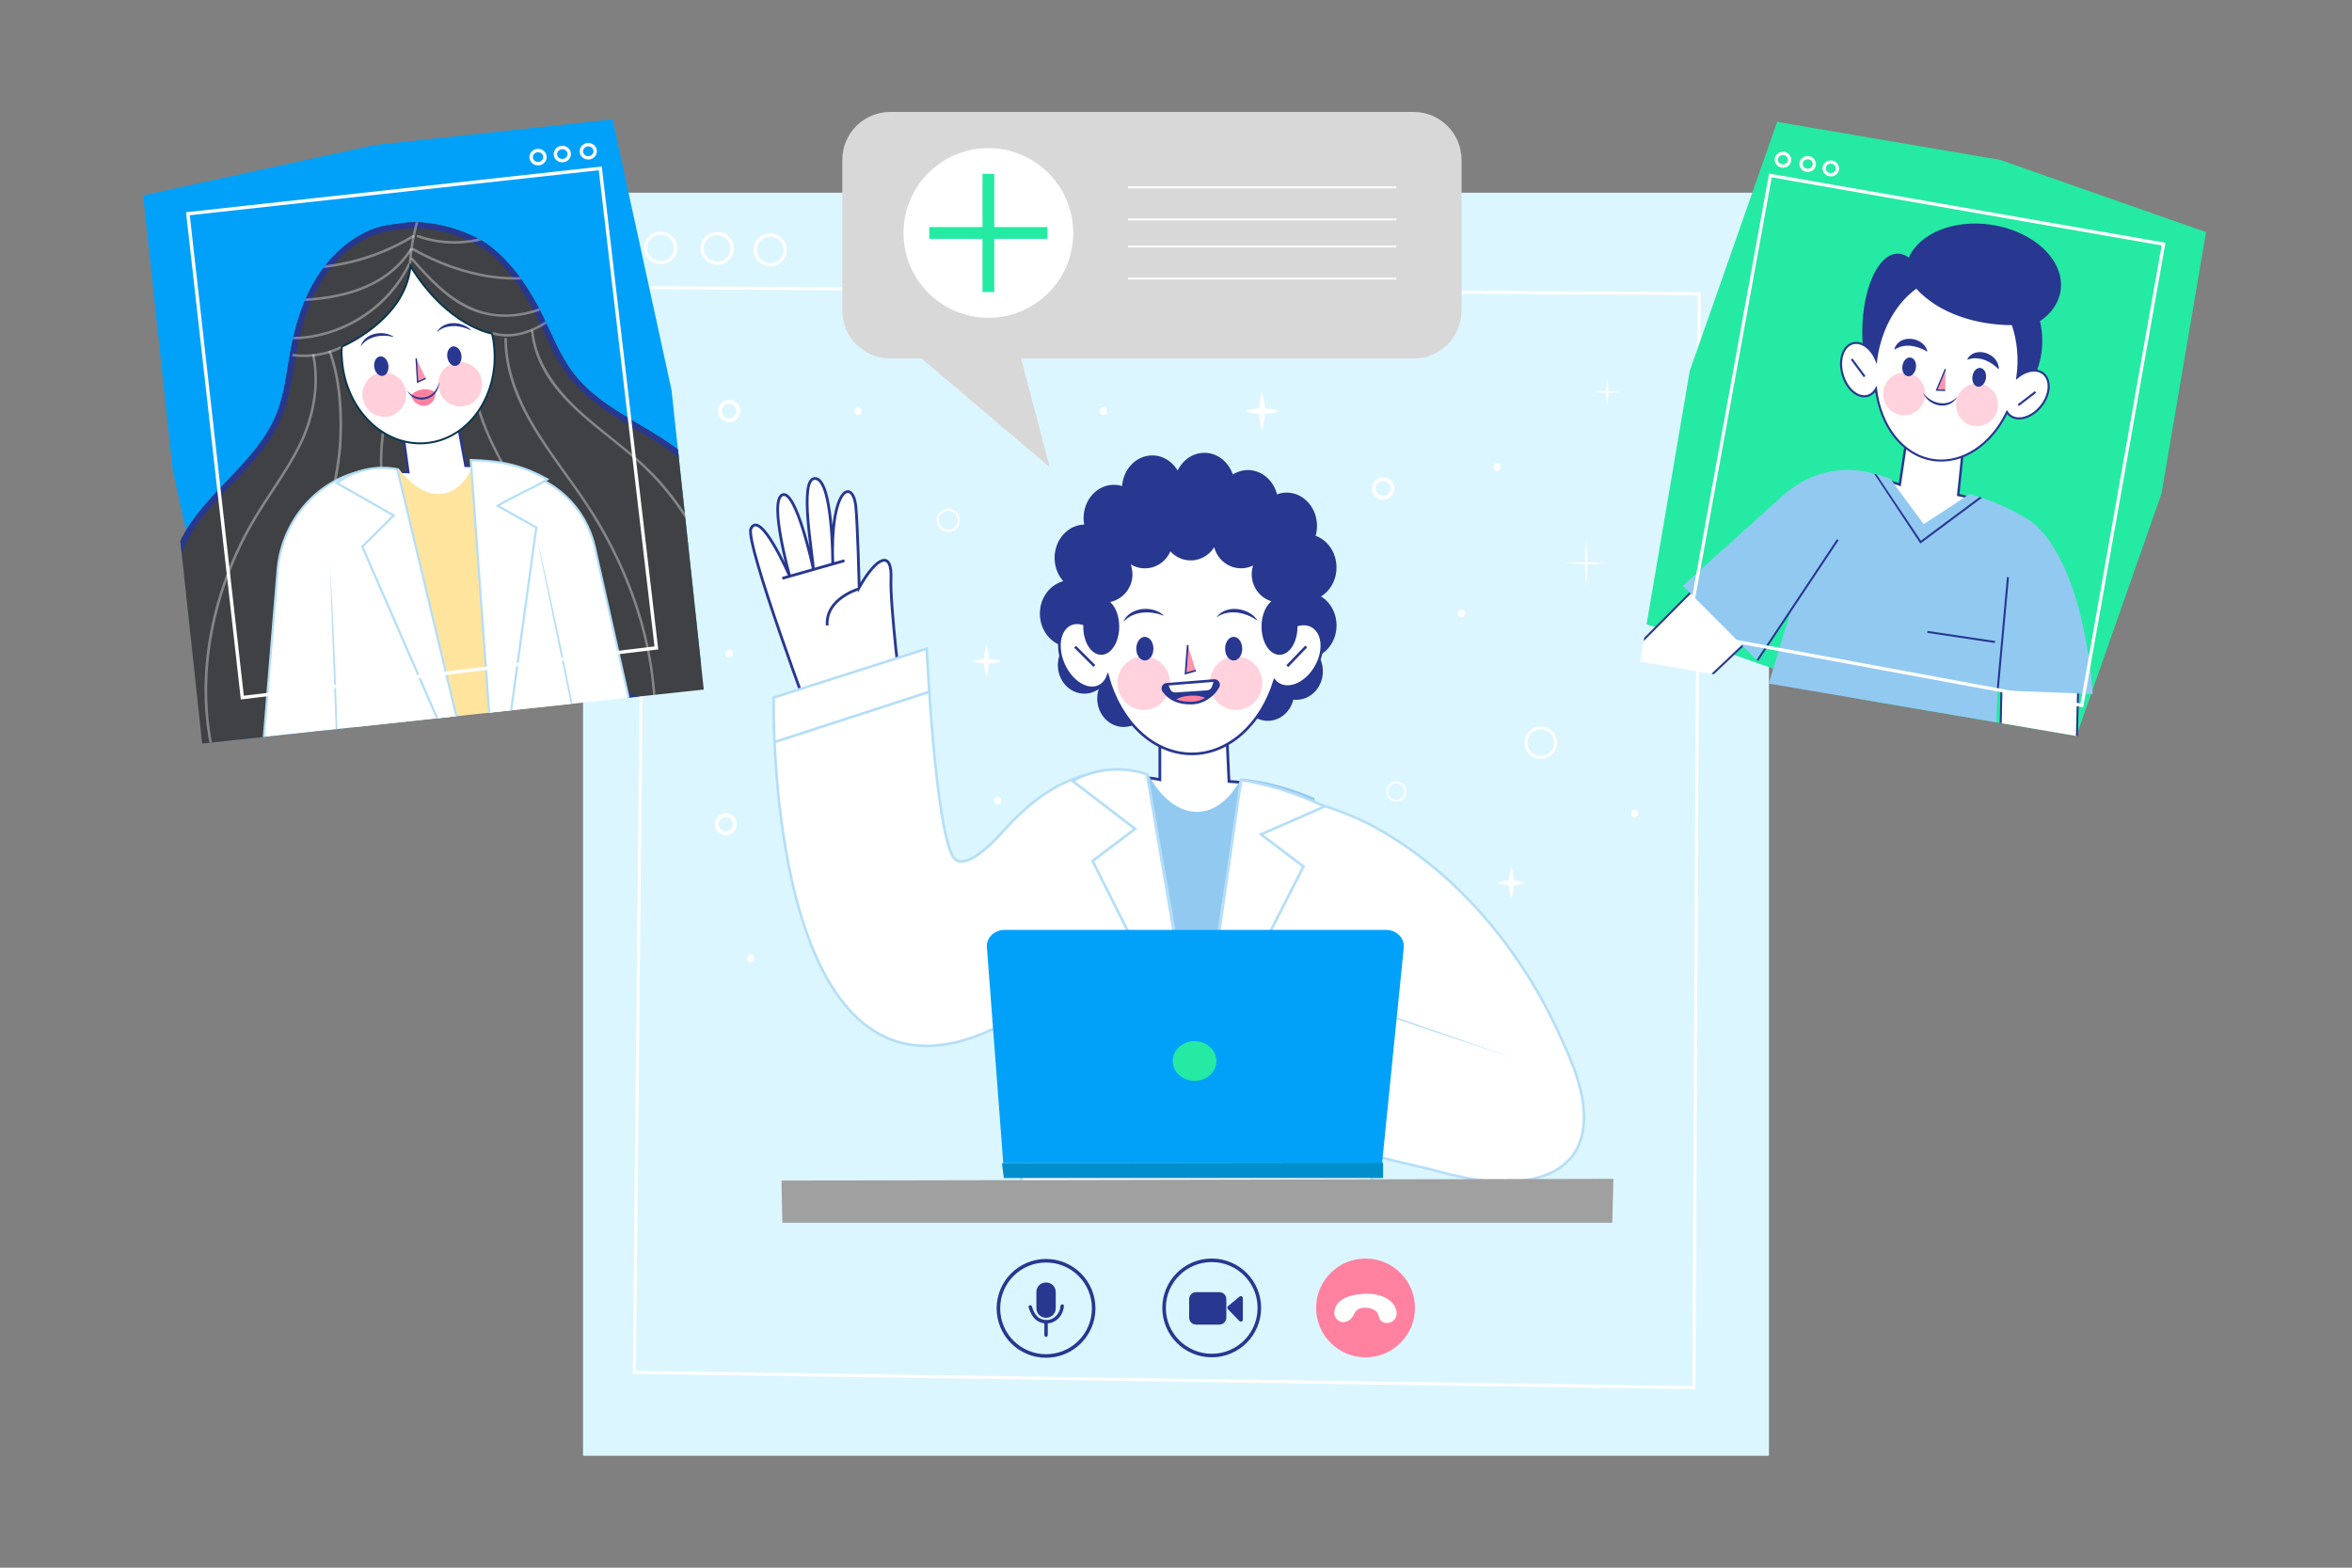 <?xml version="1.0" encoding="utf-8"?>
<!-- Generator: Adobe Illustrator 26.2.1, SVG Export Plug-In . SVG Version: 6.00 Build 0)  -->
<svg version="1.1" xmlns="http://www.w3.org/2000/svg" xmlns:xlink="http://www.w3.org/1999/xlink" x="0px" y="0px"
	 viewBox="0 0 750 500" style="enable-background:new 0 0 750 500;" xml:space="preserve">
<rect x="0" y="0" width="750" height="500" fill="#808080" stroke="none"/>
<style type="text/css">
	.st0{fill:#DCF6FF;}
	.st1{fill:none;stroke:#FFFFFE;stroke-width:0.97;stroke-miterlimit:10;}
	.st2{fill:none;stroke:#FFFFFE;stroke-width:0.991;stroke-miterlimit:10;}
	.st3{fill:#AED9DE;}
	.st4{fill:#FFFFFF;}
	.st5{fill:none;stroke:#FFFFFF;stroke-width:0.914;stroke-miterlimit:10;}
	.st6{fill:none;stroke:#FFFFFF;stroke-width:0.563;stroke-miterlimit:10;}
	.st7{fill:none;stroke:#FFFFFF;stroke-width:0.652;stroke-miterlimit:10;}
	.st8{fill:none;stroke:#FFFFFF;stroke-width:1.224;stroke-miterlimit:10;}
	.st9{fill:none;stroke:#FFFFFF;stroke-width:1.193;stroke-miterlimit:10;}
	.st10{fill:none;stroke:#283790;stroke-width:1.132;stroke-miterlimit:10;}
	.st11{fill:#FF81A0;stroke:#FF81A0;stroke-width:1.132;stroke-miterlimit:10;}
	.st12{fill:#283790;}
	.st13{fill:#FFFFFE;}
	.st14{fill:#FFFFFF;stroke:#283790;stroke-width:0.884;stroke-miterlimit:10;}
	.st15{fill:#92C9F1;stroke:#92C9F1;stroke-width:0.938;stroke-miterlimit:10;}
	.st16{fill:#FFFFFF;stroke:#B5DEF7;stroke-width:0.818;stroke-miterlimit:10;}
	.st17{fill:#B5DEF7;}
	.st18{fill:#FFFFFF;stroke:#B5DEF7;stroke-width:0.838;stroke-miterlimit:10;}
	.st19{fill:none;stroke:#B5DEF7;stroke-width:0.838;stroke-miterlimit:10;}
	.st20{fill:#A0A0A0;}
	.st21{fill:#02A1F9;}
	.st22{fill:#008ECC;}
	.st23{fill:#25EAA4;}
	.st24{fill:#283790;stroke:#283790;stroke-width:0.844;stroke-miterlimit:10;}
	.st25{fill:none;stroke:#283790;stroke-width:0.792;stroke-miterlimit:10;}
	.st26{fill:#FFFFFF;stroke:#283790;stroke-width:0.835;stroke-miterlimit:10;}
	.st27{fill:#283790;stroke:#283790;stroke-width:0.692;stroke-miterlimit:10;}
	.st28{opacity:0.42;}
	.st29{opacity:0.85;fill:#FF81A0;}
	.st30{fill:#283790;stroke:#283790;stroke-width:0.744;stroke-miterlimit:10;}
	.st31{clip-path:url(#SVGID_00000024700774920354295150000008605462272442024098_);}
	.st32{clip-path:url(#SVGID_00000024700774920354295150000008605462272442024098_);fill:#FFFFFF;}
	.st33{clip-path:url(#SVGID_00000024700774920354295150000008605462272442024098_);fill:#FF81A0;}
	.st34{fill:none;stroke:#283790;stroke-width:0.546;stroke-miterlimit:10;}
	.st35{fill:none;stroke:#283790;stroke-width:0.835;stroke-miterlimit:10;}
	.st36{fill:#D8D8D8;}
	.st37{fill:#FFFFFF;stroke:#FFFFFF;stroke-width:0.591;stroke-miterlimit:10;}
	.st38{fill:none;stroke:#25EAA4;stroke-width:3.754;stroke-miterlimit:10;}
	.st39{clip-path:url(#SVGID_00000010306856341980582870000016263357122228255927_);fill:#02A1F9;}
	.st40{clip-path:url(#SVGID_00000010306856341980582870000016263357122228255927_);}
	.st41{clip-path:url(#SVGID_00000072999977547382179370000009222585402482726029_);}
	.st42{fill:#404144;}
	.st43{opacity:0.36;clip-path:url(#SVGID_00000072999977547382179370000009222585402482726029_);}
	.st44{fill:#FFA8BE;}
	.st45{fill:#FFFFFF;stroke:#283790;stroke-width:0.734;stroke-miterlimit:10;}
	.st46{fill:#FFE49E;stroke:#FFE49E;stroke-width:1.231;stroke-miterlimit:10;}
	.st47{fill:#FFFFFF;stroke:#B5DEF7;stroke-width:0.682;stroke-miterlimit:10;}
	.st48{fill:#FFFFFF;stroke:#B5DEF7;stroke-width:0.695;stroke-miterlimit:10;}
	.st49{fill:#FFFFFF;stroke:#0A364D;stroke-width:0.614;stroke-miterlimit:10;}
	.st50{fill:none;stroke:#283790;stroke-width:0.657;stroke-miterlimit:10;}
	.st51{opacity:0.45;}
	.st52{fill:#283790;stroke:#283790;stroke-width:0.618;stroke-miterlimit:10;}
	.st53{fill:none;stroke:#283790;stroke-width:0.454;stroke-miterlimit:10;}
	.st54{fill:#FF81A0;}
	.st55{fill:none;stroke:#FFFFFE;stroke-width:1.081;stroke-miterlimit:10;}
	.st56{clip-path:url(#SVGID_00000011006364107636636780000001331451409764942996_);fill:#25EAA4;}
	.st57{clip-path:url(#SVGID_00000011006364107636636780000001331451409764942996_);}
	.st58{fill:#FFFFFF;stroke:#283790;stroke-width:0.637;stroke-miterlimit:10;}
	.st59{fill:#FFFFFF;stroke:#283790;stroke-width:0.759;stroke-miterlimit:10;}
	.st60{fill:#283790;stroke:#283790;stroke-width:0.551;stroke-miterlimit:10;}
	.st61{fill:none;stroke:#283790;stroke-width:0.631;stroke-miterlimit:10;}
	.st62{fill:#FFFFFF;stroke:#283790;stroke-width:0.666;stroke-miterlimit:10;}
	.st63{fill:#283790;stroke:#283790;stroke-width:0.593;stroke-miterlimit:10;}
	.st64{fill:none;stroke:#283790;stroke-width:0.436;stroke-miterlimit:10;}
	.st65{fill:none;stroke:#283790;stroke-width:0.666;stroke-miterlimit:10;}
	.st66{fill:#92C9F1;stroke:#92C9F1;stroke-width:0.805;stroke-miterlimit:10;}
	.st67{fill:none;stroke:#283790;stroke-width:0.637;stroke-miterlimit:10;}
	.st68{fill:none;stroke:#FFFFFE;stroke-width:1.04;stroke-miterlimit:10;}
</style>
<g id="BACKGROUND">
</g>
<g id="OBJECTS">
	<g>
		<rect x="185.92" y="61.46" class="st0" width="378.15" height="402.84"/>
		<g>
			<polygon class="st1" points="205.7,91.76 541.84,93.65 540.15,442.57 202.28,437.71 			"/>
			<g>
				<path class="st2" d="M215.43,78.91c0.11,2.61-1.94,4.79-4.57,4.88c-2.64,0.09-4.86-1.95-4.97-4.55
					c-0.11-2.61,1.94-4.79,4.57-4.88C213.09,74.27,215.32,76.31,215.43,78.91z"/>
				<path class="st2" d="M233.45,79.06c0.11,2.61-1.94,4.79-4.57,4.88s-4.86-1.95-4.97-4.55c-0.11-2.61,1.94-4.79,4.57-4.88
					C231.11,74.42,233.34,76.46,233.45,79.06z"/>
				<path class="st2" d="M250.36,79.51c0.11,2.61-1.94,4.79-4.57,4.88c-2.64,0.09-4.86-1.95-4.97-4.55
					c-0.11-2.61,1.94-4.79,4.57-4.88S250.25,76.91,250.36,79.51z"/>
			</g>
		</g>
		<g>
			<g>
				<g>
					<line class="st3" x1="505.79" y1="172.11" x2="505.79" y2="187.09"/>
					<path class="st4" d="M505.79,172.11c0.44,4.99,0.44,9.99,0,14.98C505.35,182.1,505.36,177.1,505.79,172.11L505.79,172.11z"/>
				</g>
				<g>
					<line class="st3" x1="499.16" y1="179.6" x2="512.59" y2="179.6"/>
					<path class="st4" d="M499.16,179.6c4.47-0.44,8.95-0.44,13.42,0C508.12,180.04,503.64,180.04,499.16,179.6L499.16,179.6z"/>
				</g>
			</g>
			<g>
				<g>
					<line class="st3" x1="512.54" y1="120.56" x2="512.54" y2="129.49"/>
					<path class="st4" d="M512.54,120.56c0.44,2.98,0.44,5.96,0,8.93C512.1,126.51,512.1,123.53,512.54,120.56L512.54,120.56z"/>
				</g>
				<g>
					<line class="st3" x1="508.58" y1="125.02" x2="516.59" y2="125.02"/>
					<path class="st4" d="M508.58,125.02c2.67-0.44,5.34-0.44,8.01,0C513.93,125.46,511.25,125.46,508.58,125.02L508.58,125.02z"/>
				</g>
			</g>
			<g>
				<g>
					<line class="st3" x1="402.42" y1="125.02" x2="402.42" y2="137.2"/>
					<path class="st4" d="M402.42,125.02c1.19,3.96,1.2,8.23,0,12.18C401.22,133.25,401.23,128.98,402.42,125.02L402.42,125.02z"/>
				</g>
				<g>
					<line class="st3" x1="397.03" y1="131.11" x2="407.94" y2="131.11"/>
					<path class="st4" d="M397.03,131.11c3.52-1.19,7.39-1.2,10.92,0C404.42,132.31,400.55,132.3,397.03,131.11L397.03,131.11z"/>
				</g>
			</g>
			<g>
				<g>
					<line class="st3" x1="481.92" y1="276.42" x2="481.92" y2="286.73"/>
					<path class="st4" d="M481.92,276.42c1.01,3.35,1.01,6.96,0,10.31C480.9,283.38,480.91,279.77,481.92,276.42L481.92,276.42z"/>
				</g>
				<g>
					<line class="st3" x1="477.35" y1="281.57" x2="486.59" y2="281.57"/>
					<path class="st4" d="M477.35,281.57c2.98-1,6.26-1.01,9.24,0C483.61,282.59,480.34,282.58,477.35,281.57L477.35,281.57z"/>
				</g>
			</g>
			<g>
				<g>
					<line class="st3" x1="314.56" y1="205.74" x2="314.56" y2="216.05"/>
					<path class="st4" d="M314.56,205.74c1.01,3.35,1.01,6.96,0,10.31C313.55,212.7,313.56,209.09,314.56,205.74L314.56,205.74z"/>
				</g>
				<g>
					<line class="st3" x1="310" y1="210.9" x2="319.24" y2="210.9"/>
					<path class="st4" d="M310,210.9c2.98-1,6.26-1.01,9.24,0C316.26,211.91,312.98,211.9,310,210.9L310,210.9z"/>
				</g>
			</g>
			<path class="st5" d="M496.04,236.88c0,2.61-2.11,4.72-4.72,4.72c-2.61,0-4.72-2.11-4.72-4.72c0-2.61,2.11-4.72,4.72-4.72
				C493.92,232.16,496.04,234.28,496.04,236.88z"/>
			<path class="st6" d="M448.16,252.47c0,1.6-1.3,2.91-2.91,2.91c-1.6,0-2.91-1.3-2.91-2.91c0-1.6,1.3-2.91,2.91-2.91
				C446.86,249.56,448.16,250.86,448.16,252.47z"/>
			<path class="st7" d="M305.75,165.94c0,1.86-1.51,3.37-3.37,3.37s-3.37-1.51-3.37-3.37c0-1.86,1.51-3.37,3.37-3.37
				S305.75,164.08,305.75,165.94z"/>
			<path class="st8" d="M443.99,155.82c0,1.63-1.32,2.95-2.95,2.95c-1.63,0-2.95-1.32-2.95-2.95c0-1.63,1.32-2.95,2.95-2.95
				C442.67,152.87,443.99,154.19,443.99,155.82z"/>
			<path class="st8" d="M235.45,131.11c0,1.63-1.32,2.95-2.95,2.95c-1.63,0-2.95-1.32-2.95-2.95c0-1.63,1.32-2.95,2.95-2.95
				C234.13,128.16,235.45,129.48,235.45,131.11z"/>
			<path class="st9" d="M234.33,262.88c0,1.59-1.29,2.88-2.88,2.88c-1.59,0-2.88-1.29-2.88-2.88c0-1.59,1.29-2.88,2.88-2.88
				C233.04,260,234.33,261.29,234.33,262.88z"/>
			<g>
				<g>
					<path class="st4" d="M232.5,209.69c1.54,0,1.54-2.4,0-2.4C230.96,207.29,230.96,209.69,232.5,209.69L232.5,209.69z"/>
				</g>
			</g>
			<g>
				<g>
					<path class="st4" d="M239.33,306.9c1.54,0,1.54-2.4,0-2.4C237.79,304.51,237.79,306.9,239.33,306.9L239.33,306.9z"/>
				</g>
			</g>
			<g>
				<g>
					<path class="st4" d="M318.14,256.54c1.54,0,1.54-2.4,0-2.4C316.6,254.15,316.6,256.54,318.14,256.54L318.14,256.54z"/>
				</g>
			</g>
			<g>
				<g>
					<path class="st4" d="M351.85,132.31c1.54,0,1.54-2.4,0-2.4C350.3,129.91,350.3,132.31,351.85,132.31L351.85,132.31z"/>
				</g>
			</g>
			<g>
				<g>
					<path class="st4" d="M477.35,150.14c1.54,0,1.54-2.4,0-2.4C475.81,147.74,475.81,150.14,477.35,150.14L477.35,150.14z"/>
				</g>
			</g>
			<g>
				<g>
					<path class="st4" d="M521.21,260.63c1.54,0,1.54-2.4,0-2.4C519.67,258.23,519.67,260.63,521.21,260.63L521.21,260.63z"/>
				</g>
			</g>
			<g>
				<g>
					<path class="st4" d="M466.05,196.82c1.54,0,1.54-2.4,0-2.4C464.5,194.42,464.5,196.82,466.05,196.82L466.05,196.82z"/>
				</g>
			</g>
			<g>
				<g>
					<path class="st4" d="M273.67,132.31c1.54,0,1.54-2.4,0-2.4C272.13,129.91,272.12,132.31,273.67,132.31L273.67,132.31z"/>
				</g>
			</g>
		</g>
		<g>
			<circle class="st10" cx="386.39" cy="417.15" r="15.19"/>
			<circle class="st10" cx="333.56" cy="417.29" r="15.19"/>
			<circle class="st11" cx="435.44" cy="417.15" r="15.19"/>
			<g>
				<path class="st12" d="M388.84,422.47h-7.44c-1.22,0-2.21-0.99-2.21-2.21v-5.93c0-1.22,0.99-2.21,2.21-2.21h7.44
					c1.22,0,2.21,0.99,2.21,2.21v2.69v3.24C391.05,421.48,390.06,422.47,388.84,422.47z"/>
				<path class="st12" d="M396.32,414.03v6.85c0,0.58-0.7,0.86-1.11,0.45l-3.68-3.81c-0.26-0.27-0.24-0.7,0.05-0.94l3.68-3.04
					C395.69,413.19,396.32,413.49,396.32,414.03z"/>
			</g>
			<g>
				<path class="st12" d="M333.65,420.28h-0.17c-1.66,0-3-1.34-3-3v-5.23c0-1.66,1.34-3,3-3h0.17c1.66,0,3,1.34,3,3v5.23
					C336.64,418.94,335.3,420.28,333.65,420.28z"/>
				<g>
					<g>
						<path class="st12" d="M328.01,416.94c0.43,1.41,1.04,2.84,2.15,3.85c1.04,0.93,2.44,1.4,3.83,1.31
							c2.94-0.19,5.08-2.69,5.26-5.56c0.04-0.7-1.04-0.7-1.09,0c-0.14,2.32-1.93,4.4-4.32,4.48c-1.15,0.04-2.27-0.35-3.09-1.16
							c-0.88-0.87-1.35-2.04-1.7-3.2C328.85,415.98,327.8,416.27,328.01,416.94L328.01,416.94z"/>
					</g>
				</g>
				<g>
					<g>
						<path class="st12" d="M333.02,421.64c0,1.4,0,2.8,0,4.21c0,0.7,1.09,0.7,1.09,0c0-1.4,0-2.8,0-4.21
							C334.1,420.94,333.02,420.94,333.02,421.64L333.02,421.64z"/>
					</g>
				</g>
			</g>
			<g>
				<path class="st13" d="M426.11,419.01c0.17,1.62,1.93,2.58,3.42,1.76c1.66-0.92,1.68-2.26,2.23-2.9
					c0.94-1.09,1.94-1.41,3.43-1.41c1.99,0,3.58,0.62,4.51,1.83c0.83,1.08,0.44,2.65,1.82,2.96c1.19,0.27,2.57-0.16,3.07-1.41
					c0.57-1.42-0.33-3-1.28-3.98c-1.08-1.12-2.5-1.85-3.98-2.24c-1.69-0.44-3.44-0.45-5.17-0.28c-1.65,0.16-3.33,0.42-4.86,1.13
					c-1.27,0.58-2.44,1.57-2.94,2.95C426.18,417.93,426.08,418.47,426.11,419.01"/>
				<g>
					<path class="st13" d="M425.5,419.17c0.24,1.51,1.57,2.63,3.11,2.51c1.54-0.12,2.63-1.36,3.23-2.67
						c0.8-1.73,2.47-2.09,4.26-1.88c0.96,0.11,1.93,0.42,2.66,1.07c0.7,0.62,0.79,1.38,1.1,2.21c0.53,1.42,2.02,1.82,3.4,1.38
						c1.6-0.5,2.39-2.12,2.02-3.72c-0.93-4.1-5.95-5.55-9.58-5.46c-3.98,0.09-10.29,1.21-10.23,6.38c0.01,0.81,1.27,0.81,1.26,0
						c-0.04-4.05,5.03-4.88,8.11-5.08c3.24-0.21,8.02,0.55,9.15,4.22c0.25,0.8,0.13,1.73-0.61,2.23c-0.52,0.35-1.56,0.54-2.07,0.09
						c-0.39-0.34-0.43-1.06-0.59-1.52c-0.21-0.59-0.53-1.1-0.99-1.54c-1.74-1.67-5.19-2.19-7.29-0.95
						c-1.17,0.69-1.42,1.65-2.09,2.71c-0.97,1.52-3.31,1.79-3.64-0.33C426.59,418.04,425.38,418.38,425.5,419.17L425.5,419.17z"/>
				</g>
			</g>
		</g>
	</g>
	<g>
		<g>
			<path class="st14" d="M287.49,223.07c0,0-3.74-30.18-3.37-38.49c0.4-9.19-4.54-7.15-10.13,2.78c0,0-0.51-20.35-1.1-25.93
				c-0.93-8.84-8.25-6.26-7.34,18.45c0,0,0.07-27.82-5.84-27.27c-4.94,0.46-0.52,24.31-0.35,28.82c0,0-5.45-25.47-9.87-23.6
				c-4.42,1.88,2.33,25.95,2.33,25.95s-9.34-21.53-12.36-15.18c-2.05,4.32,20.01,63.22,20.01,63.22L287.49,223.07z"/>
			<line class="st14" x1="269.29" y1="178.81" x2="249.48" y2="184.45"/>
			<path class="st14" d="M273.67,187.89c0,0-10.44,3.02-9.9,11.58"/>
		</g>
		<path class="st14" d="M342.01,249.07c17.78-2.88,27.84-0.41,27.84-0.41l0-19.43l21.17,0.73l0.87,19.26c0,0,12.21,0.53,22.68,4.93
			l-33.5,24.2L342.01,249.07z"/>
		<g>
			<path class="st15" d="M396.1,248.77c3.35,0.38,7.23,1.03,11.48,2.17c4.32,1.15,8.05,2.55,11.16,3.92c0,42.7,0,85.41,0,128.11
				h-4.06h-79.57l4.83-132.71c5.16-1.63,10.02-4.22,15.29-4.04c4.01,0.14,7.59,0.61,10.61,1.2c0.34,0.54,5.88,11.75,15.63,11.97
				C390.7,259.59,395.61,249.41,396.1,248.77z"/>
		</g>
		<g>
			<path class="st16" d="M496.52,328.31c-12.86-27.57-34.13-51.96-59.94-65.49c-10.57-5.54-33.25-11.87-40.57-13.48l-14.03,90.37
				l-16.21-92.51c-2.71-0.62-9.66-1.68-12.71-1.33c-13.71,1.54-23.62,8.56-33.29,19.36c-7.8,8.72-13.76,11.64-15.88,7.99
				c-5.83-10.06-8.36-66.33-8.36-66.33l-48.82,15.58c0,0-3.33,153.24,80.72,99.77l-2.05,61.56l46.48-0.13l-0.03,0.13h66.61
				c0,0-2.12-15.94-2.12-15.95c0.08,0.67,17.49,4.46,19.24,4.94c6.93,1.89,13.97,3.66,21.16,4.08c11.87,0.69,25.57-2.51,27.98-15.93
				C506.68,349.92,500.93,337.77,496.52,328.31z"/>
			<g>
				<path class="st17" d="M483.2,337.64c-26.26-8.61-67.39-22.55-93.89-31.45c0,0,0.27-0.79,0.27-0.79
					C416.13,314.52,457.01,328.44,483.2,337.64L483.2,337.64z M483.2,337.64c-26.26-8.61-67.39-22.55-93.89-31.45
					c0,0,0.27-0.79,0.27-0.79C416.13,314.53,457.01,328.44,483.2,337.64L483.2,337.64z"/>
			</g>
			<g>
				<path class="st18" d="M353.05,245.57c-4.86,0.54-8.65,2.2-11.04,3.51c6.65,5.09,13.29,10.17,19.94,15.26l-13.53,10.27
					l33.32,66.44l-15.98-94.08C363.08,246.05,358.59,244.95,353.05,245.57z"/>
				<path class="st18" d="M422.34,257.24c-3.77-1.83-8.16-3.67-13.11-5.25c-4.91-1.56-9.46-2.58-13.48-3.24l-13.32,92.75
					l33.21-65.12l-13.53-10.27C408.86,263.15,415.6,260.2,422.34,257.24z"/>
			</g>
			<line class="st19" x1="246.97" y1="236.67" x2="296.32" y2="220.65"/>
		</g>
		<polygon class="st20" points="249.48,389.98 514.12,389.98 514.48,375.98 249.19,376.53 		"/>
		<g>
			<path class="st21" d="M319.92,371h120.8l6.91-68.78c0.3-3.03-2.32-5.64-5.66-5.64H320.36c-3.29,0-5.9,2.54-5.67,5.52L319.92,371z
				"/>
			<polygon class="st22" points="320.11,375.71 441.04,375.71 441.04,370.85 319.49,371 			"/>
			<path class="st23" d="M387.89,338.4c0,3.5-3.12,6.33-6.97,6.33c-3.85,0-6.97-2.84-6.97-6.33c0-3.5,3.12-6.33,6.97-6.33
				C384.77,332.07,387.89,334.91,387.89,338.4z"/>
		</g>
		<g>
			<path class="st24" d="M420.4,190.23c3.16-1.62,5.36-5.15,5.36-9.25c0-4.69-2.86-8.62-6.76-9.82c0.34-1.07,0.54-2.22,0.54-3.42
				c0-5.64-4.14-10.21-9.24-10.21c-1.19,0-2.33,0.26-3.38,0.71c-0.95-4.52-4.61-7.89-8.99-7.89c-1.86,0-3.59,0.61-5.04,1.66
				c-1.17-4.15-4.68-7.17-8.82-7.17c-3.81,0-7.09,2.55-8.5,6.19c-1.56-3.19-4.62-5.36-8.14-5.36c-5.02,0-9.1,4.43-9.23,9.94
				c-0.95-0.36-1.96-0.57-3.01-0.57c-5.1,0-9.24,4.57-9.24,10.21c0,0.86,0.11,1.69,0.29,2.49c-0.1,0-0.19-0.02-0.29-0.02
				c-5.1,0-9.24,4.57-9.24,10.21c0,3.08,1.24,5.83,3.19,7.7c-4.46,0.73-7.88,4.96-7.88,10.08c0,5.26,3.61,9.59,8.24,10.14
				c-1.54,1.58-2.51,3.81-2.51,6.29c0,4.79,3.59,8.67,8.02,8.67c2.27,0,4.32-1.03,5.78-2.67c-0.79,1.34-1.25,2.93-1.25,4.63
				c0,4.79,3.59,8.67,8.02,8.67c2.91,0,5.45-1.68,6.86-4.19c4.47,2.39,9.49,3.73,14.79,3.73c6.44,0,12.47-1.98,17.6-5.42
				c1.43,2.36,3.9,3.92,6.7,3.92c3.84,0,7.05-2.93,7.83-6.83c0.42,0.07,0.85,0.12,1.29,0.12c4.43,0,8.02-3.88,8.02-8.67
				c0-1.92-0.59-3.69-1.56-5.13c3.46-1.47,5.92-5.17,5.92-9.52C425.76,195.38,423.56,191.85,420.4,190.23z M347.23,203.64
				c-0.04-0.01-0.08-0.01-0.12-0.02c0.03-0.03,0.06-0.05,0.09-0.08C347.21,203.57,347.22,203.6,347.23,203.64z M352.54,216.79
				c0.12-0.21,0.24-0.42,0.34-0.64c0.04,0.06,0.08,0.11,0.12,0.17C352.84,216.47,352.69,216.63,352.54,216.79z"/>
			<path class="st25" d="M386.84,226.61"/>
			<path class="st26" d="M419.9,200.93c-2.66-3.17-7.69-2.32-11.4,1.84c-0.17-20.37-12.84-36.82-28.45-36.82
				c-15.72,0-28.46,16.68-28.46,37.24c0,0.36,0.01,0.72,0.02,1.08c-0.07-0.11-0.13-0.22-0.2-0.33c-3.21-5.01-8.3-6.8-11.37-4
				c-3.07,2.8-2.94,9.12,0.27,14.13c3.21,5,8.3,6.8,11.37,4c0.68-0.62,1.2-1.43,1.56-2.34c3.93,14.4,14.45,24.71,26.8,24.71
				c11.94,0,22.16-9.63,26.38-23.29c2.75,3.15,7.93,2.16,11.64-2.26C421.81,210.43,422.63,204.18,419.9,200.93z"/>
			<path class="st27" d="M416.52,183.14c0-4.79-3.82-8.67-8.52-8.67c-1.65,0-3.18,0.48-4.48,1.31c0.48-1.08,0.75-2.28,0.75-3.55
				c0-4.79-3.82-8.67-8.52-8.67c-3.36,0-6.25,1.98-7.64,4.85c-0.62-4.17-4.15-7.37-8.42-7.37c-3.69,0-6.82,2.39-8.01,5.73
				c-1.56-1.95-3.94-3.2-6.61-3.2c-4.71,0-8.52,3.88-8.52,8.67c0,1.51,0.38,2.94,1.05,4.17c-1.46-1.21-3.33-1.93-5.36-1.93
				c-4.71,0-8.52,3.88-8.52,8.67c0,3.92,2.55,7.23,6.06,8.3c-2.31,0.98-4.01,4.35-4.01,8.38c0,4.79,2.41,8.67,5.39,8.67
				c2.98,0,5.39-3.88,5.39-8.67c0-3.66-1.41-6.78-3.4-8.05c4.28-0.46,7.62-4.14,7.62-8.62c0-1.51-0.38-2.94-1.05-4.17
				c1.46,1.21,3.33,1.93,5.36,1.93c3.69,0,6.82-2.39,8.01-5.73c1.56,1.95,3.94,3.2,6.61,3.2c3.36,0,6.25-1.98,7.64-4.85
				c0.62,4.17,4.15,7.37,8.42,7.37c1.65,0,3.18-0.48,4.48-1.31c-0.48,1.08-0.75,2.28-0.75,3.55c0,4.18,2.9,7.66,6.76,8.49
				c-2.11,1.17-3.63,4.39-3.63,8.19c0,4.79,2.41,8.67,5.39,8.67c2.98,0,5.39-3.88,5.39-8.67c0-3.8-1.52-7.02-3.63-8.19
				C413.62,190.8,416.52,187.31,416.52,183.14z"/>
			<g>
				<g class="st28">
					<ellipse class="st29" cx="364.7" cy="217.88" rx="8.4" ry="8.55"/>
					<ellipse class="st29" cx="394.13" cy="217.88" rx="8.4" ry="8.55"/>
				</g>
				<g>
					<path class="st30" d="M395.75,206.89c0,1.88-1.06,3.4-2.36,3.4c-1.3,0-2.36-1.52-2.36-3.4c0-1.88,1.06-3.4,2.36-3.4
						C394.69,203.49,395.75,205.01,395.75,206.89z"/>
					<path class="st30" d="M367.43,206.89c0,1.88-1.06,3.4-2.36,3.4c-1.3,0-2.36-1.52-2.36-3.4c0-1.88,1.06-3.4,2.36-3.4
						C366.37,203.49,367.43,205.01,367.43,206.89z"/>
				</g>
				<g>
					<g>
						<path class="st12" d="M358.27,198.14c2.15-4.69,9.63-5.1,12.92-1.74c0,0-1.64-0.54-1.64-0.54c-2.75-0.75-5.78-0.82-8.41,0.38
							c-1.04,0.47-2.02,1.12-2.78,1.97C358.36,198.21,358.27,198.14,358.27,198.14L358.27,198.14z"/>
					</g>
					<g>
						<path class="st12" d="M388.06,196.68c3.16-4.08,10.54-2.74,12.97,1.27c0,0-1.47-0.9-1.47-0.9c-2.51-1.36-5.43-2.13-8.27-1.57
							c-1.12,0.22-2.22,0.63-3.16,1.29L388.06,196.68L388.06,196.68z"/>
					</g>
				</g>
				<g>
					<defs>
						<path id="SVGID_1_" d="M372.01,218.26c-1.01,0.08-1.56,1.27-0.96,2.1c2.08,2.88,5.06,3.94,8.9,3.88
							c3.77-0.06,7.05-2.51,8.48-5.25c0.48-0.92-0.24-2.02-1.26-1.94L372.01,218.26z"/>
					</defs>
					<clipPath id="SVGID_00000082340125211939846110000018324530809976357538_">
						<use xlink:href="#SVGID_1_"  style="overflow:visible;"/>
					</clipPath>
					<g style="clip-path:url(#SVGID_00000082340125211939846110000018324530809976357538_);">
						<path class="st12" d="M372.01,218.26c-1.01,0.08-1.56,1.27-0.96,2.1c2.08,2.88,5.06,3.94,8.9,3.88
							c3.77-0.06,7.05-2.51,8.48-5.25c0.48-0.92-0.24-2.02-1.26-1.94L372.01,218.26z"/>
						<path class="st12" d="M372.01,218.31c-0.86,0.05-1.41,1.1-1,1.83c0.47,0.69,1.1,1.3,1.76,1.82
							c4.02,2.79,10.06,2.07,13.38-1.48c0.53-0.57,2.6-2.74,0.74-2.6c0,0-0.65,0.01-0.65,0.01c-0.82,0.01-3.04,0.05-3.89,0.06
							C379.32,217.98,375.01,218.05,372.01,218.31L372.01,218.31z M372,218.2l10.31-0.84c1.73-0.12,3.42-0.32,5.18-0.38
							c0.46,0.07,0.86,0.4,1.05,0.82c0.2,0.42,0.16,0.94-0.08,1.33c-1.25,2.3-3.46,4.03-5.96,4.8c-3.3,0.88-7.2,0.42-9.9-1.78
							c-0.67-0.56-1.25-1.2-1.73-1.94C370.44,219.38,371.07,218.25,372,218.2L372,218.2z"/>
					</g>
					<path style="clip-path:url(#SVGID_00000082340125211939846110000018324530809976357538_);fill:#FFFFFF;" d="M372.44,218.06
						l0.68,1.71c0.28,0.7,0.96,1.14,1.7,1.09l10.12-0.68c0.68-0.05,1.28-0.5,1.5-1.16l0.83-2.41L372.44,218.06z"/>
					<path style="clip-path:url(#SVGID_00000082340125211939846110000018324530809976357538_);fill:#FF81A0;" d="M385.15,223.64
						c0.07,1.16-2.32,2.26-5.33,2.44s-5.52-0.6-5.59-1.76c-0.07-1.16,2.32-2.26,5.33-2.44
						C382.58,221.69,385.08,222.48,385.15,223.64z"/>
					<use xlink:href="#SVGID_1_"  style="overflow:visible;fill:none;stroke:#283790;stroke-width:0.835;stroke-miterlimit:10;"/>
				</g>
				<g>
					<polyline class="st29" points="378.74,205.74 378.05,214.8 381.33,213.86 					"/>
					<polyline class="st34" points="378.74,205.74 378.05,214.8 381.33,213.86 					"/>
				</g>
				<line class="st35" x1="342.81" y1="206.27" x2="348.97" y2="212.41"/>
				<line class="st35" x1="416.52" y1="206.2" x2="410.48" y2="212.47"/>
			</g>
		</g>
	</g>
	<g>
		<path class="st36" d="M450.76,35.7H283.88c-8.44,0-15.29,6.84-15.29,15.29v48.05c0,8.44,6.84,15.29,15.29,15.29h9.96l40.87,34.62
			l-9.1-34.62h125.16c8.44,0,15.29-6.84,15.29-15.29V50.98C466.05,42.54,459.2,35.7,450.76,35.7z"/>
		<g>
			<circle class="st37" cx="315.17" cy="74.3" r="26.76"/>
			<g>
				<line class="st38" x1="315.17" y1="55.46" x2="315.17" y2="93.14"/>
				<line class="st38" x1="296.33" y1="74.3" x2="334.01" y2="74.3"/>
			</g>
		</g>
		<g>
			<line class="st37" x1="445.25" y1="59.76" x2="359.72" y2="59.76"/>
			<line class="st37" x1="445.25" y1="69.98" x2="359.72" y2="69.98"/>
			<line class="st37" x1="445.25" y1="78.62" x2="359.72" y2="78.62"/>
			<line class="st37" x1="445.25" y1="88.84" x2="359.72" y2="88.84"/>
		</g>
	</g>
	<g>
		<g>
			<defs>
				
					<rect id="SVGID_00000016037482717035612810000016744791582519837578_" x="54.15" y="45.19" transform="matrix(0.994 -0.107 0.107 0.994 -13.878 15.158)" width="160.92" height="183.97"/>
			</defs>
			<clipPath id="SVGID_00000143602280092432144680000010254443904169429683_">
				<use xlink:href="#SVGID_00000016037482717035612810000016744791582519837578_"  style="overflow:visible;"/>
			</clipPath>
			
				<rect x="54.15" y="45.19" transform="matrix(0.994 -0.107 0.107 0.994 -13.878 15.158)" style="clip-path:url(#SVGID_00000143602280092432144680000010254443904169429683_);fill:#02A1F9;" width="160.92" height="183.97"/>
			<g style="clip-path:url(#SVGID_00000143602280092432144680000010254443904169429683_);">
				<g>
					<g>
						<path class="st4" d="M244.65,208.02c0.87,0,0.87-1.35,0-1.35C243.78,206.67,243.78,208.02,244.65,208.02L244.65,208.02z"/>
					</g>
				</g>
				<g>
					<g>
						<path class="st4" d="M142.2,254.54c0.87,0,0.87-1.35,0-1.35C141.33,253.19,141.33,254.54,142.2,254.54L142.2,254.54z"/>
					</g>
				</g>
				<g>
					<defs>
						<path id="SVGID_00000131329980691423062880000017031581222660399021_" d="M151.5,222.49c-3.17,0.34-6.36,0.13-9.45-0.65
							c-6.59-1.66-16.31-2.84-21.18-1.7c-3.38,0.79-6.2,3.07-8.8,5.36c-5.49,4.82-10.7,10.04-16.84,14
							c-6.14,3.96-13.48,6.62-20.71,5.6c-7.24-1.01-14.13-6.4-15.27-13.62c-0.77-4.87,1.04-9.83,0.52-14.73
							c-0.43-4.1-2.46-7.83-3.88-11.7c-4.03-10.94-3.17-23.59,2.32-33.88c7.77-14.56,23.78-23.8,29.96-39.1
							c2.62-6.47,3.25-13.54,4.52-20.41c1.6-8.62,4.29-17.17,9.18-24.44c4.28-6.37,10.38-11.71,17.55-14.31
							c1.65-0.6,3.36-0.97,5.1-1.21l4.15-0.57c1.63-0.22,3.27-0.31,4.91-0.22c8.27,0.43,18.13,3.63,24.04,8.68
							c6.66,5.69,11.56,13.2,15.41,21.08c3.07,6.27,5.58,12.91,9.84,18.45c10.07,13.08,27.97,17.67,39.37,29.61
							c8.05,8.44,12.29,20.39,11.34,32.01c-0.33,4.11-1.28,8.25-0.6,12.31c0.82,4.86,3.89,9.15,4.46,14.04
							c0.84,7.26-4.35,14.3-11.05,17.22s-14.48,2.33-21.46,0.17c-6.98-2.16-13.4-5.79-19.98-8.96c-3.13-1.5-6.45-2.94-9.92-2.79
							c-3.83,0.16-7.1,2.14-10.22,4.51C160.94,220.17,156.32,221.97,151.5,222.49L151.5,222.49z"/>
					</defs>
					<clipPath id="SVGID_00000047758593571766751390000005112885859330981272_">
						<use xlink:href="#SVGID_00000131329980691423062880000017031581222660399021_"  style="overflow:visible;"/>
					</clipPath>
					<g style="clip-path:url(#SVGID_00000047758593571766751390000005112885859330981272_);">
						<path class="st42" d="M151.5,222.49c-3.17,0.34-6.36,0.13-9.45-0.65c-6.59-1.66-16.31-2.84-21.18-1.7
							c-3.38,0.79-6.2,3.07-8.8,5.36c-5.49,4.82-10.7,10.04-16.84,14c-6.14,3.96-13.48,6.62-20.71,5.6
							c-7.24-1.01-14.13-6.4-15.27-13.62c-0.77-4.87,1.04-9.83,0.52-14.73c-0.43-4.1-2.46-7.83-3.88-11.7
							c-4.03-10.94-3.17-23.59,2.32-33.88c7.77-14.56,23.78-23.8,29.96-39.1c2.62-6.47,3.25-13.54,4.52-20.41
							c1.6-8.62,4.29-17.17,9.18-24.44c4.28-6.37,10.38-11.71,17.55-14.31c1.65-0.6,3.36-0.97,5.1-1.21l4.15-0.57
							c1.63-0.22,3.27-0.31,4.91-0.22c8.27,0.43,18.13,3.63,24.04,8.68c6.66,5.69,11.56,13.2,15.41,21.08
							c3.07,6.27,5.58,12.91,9.84,18.45c10.07,13.08,27.97,17.67,39.37,29.61c8.05,8.44,12.29,20.39,11.34,32.01
							c-0.33,4.11-1.28,8.25-0.6,12.31c0.82,4.86,3.89,9.15,4.46,14.04c0.84,7.26-4.35,14.3-11.05,17.22s-14.48,2.33-21.46,0.17
							c-6.98-2.16-13.4-5.79-19.98-8.96c-3.13-1.5-6.45-2.94-9.92-2.79c-3.83,0.16-7.1,2.14-10.22,4.51
							C160.94,220.17,156.32,221.97,151.5,222.49L151.5,222.49z"/>
						<g>
							<path class="st12" d="M151.5,220.64c-2.85,0.28-5.7,0.17-8.5-0.47c-2.08-0.48-4.15-0.96-6.25-1.3
								c-4.29-0.71-8.73-1.25-13.08-0.96c-4.72,0.32-8.41,2.45-11.96,5.46c-3.96,3.36-7.67,7.01-11.68,10.31
								c-7.33,6.03-17.25,11.76-27.11,9.22c-3.78-0.97-7.42-3.21-9.67-6.45c-1.13-1.64-1.94-3.48-2.23-5.46
								c-0.38-2.65,0.07-5.38,0.37-8.01c0.31-2.69,0.46-5.34-0.04-8.02c-0.47-2.54-1.48-4.93-2.46-7.31
								c-1.91-4.61-3.3-9.3-3.6-14.31c-0.58-9.59,2.28-18.8,7.85-26.58c5.08-7.09,11.7-12.9,17.38-19.49
								c2.82-3.28,5.47-6.76,7.52-10.58c2.38-4.44,3.75-9.25,4.68-14.18c0.97-5.17,1.61-10.39,2.86-15.51
								c1.21-4.95,2.85-9.82,5.22-14.34c4.24-8.09,11.2-15.59,20.16-18.31c2.63-0.8,5.46-1.1,8.19-1.43
								c4.74-0.57,9.59,0.22,14.15,1.53c4.25,1.22,8.44,2.99,12,5.64c3.8,2.83,7.02,6.64,9.73,10.51c2.86,4.08,5.23,8.47,7.35,12.98
								c2.17,4.6,4.15,9.32,6.9,13.62c4.87,7.62,12.14,12.86,19.75,17.49c7.4,4.5,15.23,8.6,21.38,14.82
								c6.47,6.54,10.54,15.45,11.3,24.61c0.2,2.36,0.19,4.74-0.03,7.1c-0.25,2.77-0.75,5.52-0.79,8.3c-0.04,2.64,0.41,5.2,1.3,7.68
								c0.83,2.33,1.92,4.56,2.67,6.91c1.37,4.25,0.83,8.39-1.62,12.14c-2.37,3.62-6.09,6.14-10.22,7.31
								c-10.25,2.91-20.7-1.5-29.77-5.97c-2.39-1.18-4.77-2.4-7.17-3.56c-2.38-1.15-4.84-2.3-7.44-2.82
								c-5.23-1.04-9.89,0.86-14.07,3.91C160.62,218.01,156.41,220.07,151.5,220.64c-1,0.12-1.84,0.77-1.85,1.85
								c-0.01,0.91,0.86,1.96,1.85,1.85c5.18-0.6,10.03-2.4,14.24-5.5c2.01-1.48,4.1-2.98,6.51-3.73c2.63-0.83,5.22-0.54,7.8,0.34
								c5.15,1.76,9.92,4.73,14.84,7.03c4.9,2.28,9.98,4.31,15.34,5.17c9.88,1.59,20.61-0.79,26.31-9.67
								c2.49-3.88,3.41-8.51,2.4-13.01c-1.13-5.05-4.28-9.42-4.35-14.72c-0.04-2.86,0.47-5.7,0.75-8.54
								c0.25-2.45,0.28-4.92,0.09-7.37c-0.38-4.89-1.57-9.64-3.5-14.15c-3.78-8.83-10.35-15.5-18.23-20.81
								c-7.45-5.03-15.71-8.91-22.69-14.62c-3.6-2.95-6.7-6.34-9.12-10.33c-2.76-4.55-4.76-9.5-7.08-14.28
								c-4.29-8.85-10.04-17.93-18.24-23.66c-3.85-2.69-8.36-4.52-12.88-5.76c-4.85-1.32-10.02-2.08-15.03-1.43
								c-2.83,0.37-5.75,0.63-8.49,1.44c-4.64,1.36-8.9,3.99-12.53,7.14c-7.82,6.78-12.5,16.39-15.15,26.24
								c-2.72,10.09-2.6,21.16-7.57,30.56c-4.22,7.97-10.91,14.2-17,20.71c-6.42,6.87-12.22,14.3-14.79,23.51
								c-1.36,4.88-1.89,10.04-1.5,15.09c0.39,5.21,1.78,10.06,3.77,14.87c1,2.43,2.07,4.92,2.45,7.53c0.4,2.73-0.05,5.51-0.36,8.22
								c-0.56,4.92-0.3,9.71,2.65,13.87c5.72,8.06,16.05,10.16,25.2,7.6c10.51-2.94,18.44-10.69,26.34-17.77
								c3.41-3.05,6.89-6.28,11.66-6.66c4.38-0.35,8.86,0.18,13.17,0.93c2.16,0.38,4.27,0.95,6.42,1.37
								c2.82,0.55,5.69,0.69,8.55,0.4c1-0.1,1.84-0.78,1.85-1.85C153.36,221.57,152.49,220.54,151.5,220.64z"/>
						</g>
					</g>
					<g style="opacity:0.36;clip-path:url(#SVGID_00000047758593571766751390000005112885859330981272_);">
						<g>
							<path class="st44" d="M-6.56,88.77c2.51,0,2.51-3.9,0-3.9C-9.07,84.88-9.07,88.77-6.56,88.77L-6.56,88.77z"/>
						</g>
					</g>
					<g style="opacity:0.36;clip-path:url(#SVGID_00000047758593571766751390000005112885859330981272_);">
						<g>
							<path class="st4" d="M131.13,83.84c0.45-5.89,1.66-11.68,3.61-17.26c0.17-0.49-0.61-0.71-0.78-0.22
								c-1.97,5.64-3.19,11.52-3.64,17.48C130.28,84.37,131.09,84.36,131.13,83.84L131.13,83.84z"/>
						</g>
					</g>
					<g style="opacity:0.36;clip-path:url(#SVGID_00000047758593571766751390000005112885859330981272_);">
						<g>
							<path class="st4" d="M130.01,84.23c-7.03,14.55-22.95,23.99-39.09,23.18c-0.52-0.03-0.52,0.78,0,0.81
								c12.76,0.64,25.5-5.03,33.88-14.64c2.36-2.71,4.35-5.71,5.91-8.94C130.94,84.17,130.24,83.76,130.01,84.23L130.01,84.23z"/>
						</g>
					</g>
					<g style="opacity:0.36;clip-path:url(#SVGID_00000047758593571766751390000005112885859330981272_);">
						<g>
							<path class="st4" d="M131.07,82.87c5.02,5.64,10.25,11.47,17.03,15.03c6.83,3.59,14.62,3.96,21.98,1.86
								c4.26-1.22,8.28-3.19,11.95-5.65c0.43-0.29,0.03-0.99-0.41-0.7c-6.29,4.22-13.77,7.06-21.43,6.86
								c-7.69-0.2-14.32-3.92-19.91-8.98c-3.09-2.79-5.87-5.89-8.64-8.99C131.3,81.91,130.72,82.48,131.07,82.87L131.07,82.87z"/>
						</g>
					</g>
					<g style="opacity:0.36;clip-path:url(#SVGID_00000047758593571766751390000005112885859330981272_);">
						<g>
							<path class="st4" d="M156.9,106.65c10.48,3.05,19.65-4.41,26.87-10.99c0.39-0.35-0.19-0.92-0.57-0.57
								c-7,6.37-15.91,13.74-26.08,10.78C156.61,105.72,156.4,106.5,156.9,106.65L156.9,106.65z"/>
						</g>
					</g>
					<g style="opacity:0.36;clip-path:url(#SVGID_00000047758593571766751390000005112885859330981272_);">
						<g>
							<path class="st4" d="M93.56,113.69c5.55,0.69,11.2-0.34,16.16-2.93c0.46-0.24,0.05-0.94-0.41-0.7
								c-4.84,2.52-10.34,3.49-15.75,2.82C93.05,112.81,93.05,113.62,93.56,113.69L93.56,113.69z"/>
						</g>
					</g>
					<g style="opacity:0.36;clip-path:url(#SVGID_00000047758593571766751390000005112885859330981272_);">
						<g>
							<path class="st4" d="M131.53,79.85c15.72,8.87,34.93,12.92,52.02,5.42c0.48-0.21,0.06-0.91-0.41-0.7
								c-16.8,7.38-35.77,3.3-51.2-5.42C131.49,78.89,131.08,79.59,131.53,79.85L131.53,79.85z"/>
						</g>
					</g>
					<g style="opacity:0.36;clip-path:url(#SVGID_00000047758593571766751390000005112885859330981272_);">
						<g>
							<path class="st4" d="M133.14,75.72c8.97,3.17,18.97,2.55,27.5-1.65c0.47-0.23,0.06-0.93-0.41-0.7
								c-8.34,4.11-18.11,4.66-26.87,1.57C132.87,74.76,132.65,75.55,133.14,75.72L133.14,75.72z"/>
						</g>
					</g>
					<g style="opacity:0.36;clip-path:url(#SVGID_00000047758593571766751390000005112885859330981272_);">
						<g>
							<path class="st4" d="M130.67,79.32c-8.39,13.27-25.04,16.17-39.56,16.04c-0.52,0-0.52,0.81,0,0.81
								c14.82,0.14,31.71-2.91,40.26-16.44C131.65,79.29,130.95,78.88,130.67,79.32L130.67,79.32z"/>
						</g>
					</g>
					<g style="opacity:0.36;clip-path:url(#SVGID_00000047758593571766751390000005112885859330981272_);">
						<g>
							<path class="st4" d="M131.56,74.97C119.7,82.22,105.81,85.73,91.94,85c-0.52-0.03-0.52,0.78,0,0.81
								c14,0.74,28.06-2.82,40.02-10.13C132.41,75.4,132,74.7,131.56,74.97L131.56,74.97z"/>
						</g>
					</g>
					<g style="opacity:0.36;clip-path:url(#SVGID_00000047758593571766751390000005112885859330981272_);">
						<g>
							<path class="st4" d="M99.52,113.45c1.86,8.97,0.07,18.99-3.78,27.23c-4.32,9.25-10.81,17.3-15.85,26.14
								c-9.1,15.95-14.52,34.24-14.67,52.66c-0.08,10.37,1.57,20.74,5.11,30.5c0.18,0.49,0.96,0.28,0.78-0.22
								c-6.48-17.84-6.43-37.41-1.58-55.64c2.43-9.13,6.03-17.93,10.65-26.17c4.97-8.86,11.35-16.89,15.86-26.02
								c4.25-8.62,6.23-19.21,4.26-28.7C100.19,112.72,99.41,112.94,99.52,113.45L99.52,113.45z"/>
						</g>
					</g>
					<g style="opacity:0.36;clip-path:url(#SVGID_00000047758593571766751390000005112885859330981272_);">
						<g>
							<path class="st4" d="M104.8,112.33c2.99,8.3,3.65,17.55,3.41,26.3c-0.29,10.31-3.02,20.29-5.25,30.3
								c-2.41,10.82-3.9,21.75-3.9,32.85c0,10.91,1.19,21.95,3.88,32.54c2.53,9.97,7.57,20.27,17.5,24.61
								c0.47,0.21,0.89-0.49,0.41-0.7c-9.21-4.02-14.15-13.33-16.72-22.58c-2.9-10.49-4.14-21.56-4.25-32.42
								c-0.11-11.18,1.26-22.22,3.66-33.13c2.13-9.71,4.89-19.41,5.4-29.38c0.49-9.46-0.12-19.62-3.36-28.6
								C105.41,111.63,104.62,111.84,104.8,112.33L104.8,112.33z"/>
						</g>
					</g>
					<g style="opacity:0.36;clip-path:url(#SVGID_00000047758593571766751390000005112885859330981272_);">
						<g>
							<path class="st4" d="M122.59,133c-1.5,7.3-1.88,14.81-1.06,22.22c0.8,7.2,2.84,14.07,5.37,20.83
								c2.6,6.93,5.53,13.74,7.47,20.9c1.93,7.11,3,14.46,3.2,21.82c0.23,8.46-0.7,16.91-2.74,25.12c-0.13,0.51,0.66,0.72,0.78,0.22
								c3.48-14.02,3.71-28.77,0.64-42.88c-3.13-14.39-10.82-27.36-13.33-41.9c-1.49-8.64-1.31-17.53,0.45-26.11
								C123.48,132.7,122.7,132.49,122.59,133L122.59,133z"/>
						</g>
					</g>
					<g style="opacity:0.36;clip-path:url(#SVGID_00000047758593571766751390000005112885859330981272_);">
						<g>
							<path class="st4" d="M138.47,126.85c0.6,7.3,3.01,14.23,5.83,20.94c2.91,6.93,6.09,13.73,8.54,20.85
								c5.02,14.55,7.88,29.84,8.47,45.21c0.33,8.58-0.05,17.18-1.13,25.7c-0.07,0.52,0.75,0.51,0.81,0
								c1.89-14.97,1.6-30.18-0.82-45.08c-1.23-7.58-3.01-15.06-5.33-22.38c-2.25-7.09-5.14-13.9-8.12-20.72
								c-3.43-7.85-6.74-15.91-7.44-24.53C139.24,126.33,138.42,126.33,138.47,126.85L138.47,126.85z"/>
						</g>
					</g>
					<g style="opacity:0.36;clip-path:url(#SVGID_00000047758593571766751390000005112885859330981272_);">
						<g>
							<path class="st4" d="M150.09,110.39c-2.01,19.23,8.6,36.41,18.42,51.98c5.06,8.02,9.97,16.11,13.83,24.78
								c3.88,8.71,6.78,17.93,8,27.4c1.37,10.66,0.62,21.6-2.91,31.79c-0.17,0.49,0.61,0.71,0.78,0.22
								c6.19-17.88,3.76-37.41-3.04-54.74c-3.39-8.66-7.84-16.82-12.73-24.71c-5.11-8.26-10.58-16.34-14.81-25.1
								c-4.73-9.81-7.88-20.66-6.73-31.63C150.96,109.87,150.15,109.88,150.09,110.39L150.09,110.39z"/>
						</g>
					</g>
					<g style="opacity:0.36;clip-path:url(#SVGID_00000047758593571766751390000005112885859330981272_);">
						<g>
							<path class="st4" d="M160.83,108.12c0.14,21.04,15.58,37.02,26.36,53.61c10.64,16.38,18.15,35.09,20.52,54.54
								c1.32,10.87,0.99,21.91-1.28,32.62c-0.11,0.51,0.67,0.73,0.78,0.22c3.99-18.86,1.97-38.51-4.17-56.69
								c-3.09-9.14-7.19-17.93-12.12-26.22c-5.29-8.9-11.79-16.96-17.46-25.6c-6.38-9.71-11.75-20.62-11.83-32.48
								C161.64,107.6,160.83,107.6,160.83,108.12L160.83,108.12z"/>
						</g>
					</g>
					<g style="opacity:0.36;clip-path:url(#SVGID_00000047758593571766751390000005112885859330981272_);">
						<g>
							<path class="st4" d="M169.31,105.63c2.12,20.61,22.81,30.83,36.18,43.69c14.35,13.79,23.35,32.43,26.84,51.91
								c2.17,12.13,2.26,24.57,0.72,36.77c-0.07,0.52,0.75,0.51,0.81,0c2.61-20.69,0.42-42.14-8.23-61.25
								c-3.9-8.62-9.07-16.68-15.41-23.71c-6.93-7.68-15.46-13.49-23.23-20.24c-8.12-7.06-15.73-16.05-16.88-27.17
								C170.07,105.12,169.25,105.11,169.31,105.63L169.31,105.63z"/>
						</g>
					</g>
				</g>
				<g>
					<path class="st45" d="M107.38,154.07c14.3-4.37,22.85-3.47,22.85-3.47l-2.19-15.98l17.49-1.78l2.89,15.75
						c0,0,10.22-0.03,19.33,2.42l-24.95,22.76L107.38,154.07z"/>
					<g>
						<path class="st46" d="M151.84,147.73c2.8-0.07,5.37,0.37,8.99,0.82c3.68,0.46,6.83,1.65,10.52,3.11
							c4.81,35.12,9.41,68.77,14.22,103.89l-3.34,0.46l-65.45,8.96l-10.96-109.7c4.06-1.92,7.76-4.6,12.12-5.05
							c3.32-0.34,6.31-0.35,8.86-0.21c0.34,0.4,6.15,9,14.2,8.09C148.62,157.24,151.5,148.32,151.84,147.73z"/>
					</g>
					<g>
						<path class="st47" d="M153.54,260.84l-28.25-110.78c-2.3-0.21-8.13-0.3-10.61,0.32c-0.46,0.12-0.92,0.24-1.37,0.37
							c-13.86,4.05-23.58,16.61-24.78,31.1l-7.32,88.88l126.19-17.27l-17.74-79c-2.83-12.6-12.98-22.23-25.64-24.26
							c-5.76-0.92-10.93-1.56-13.62-1.78l7.96,111.75L153.54,260.84"/>
						<g>
							<path class="st48" d="M116.07,149.94c-3.93,0.99-6.86,2.79-8.68,4.13c6.04,3.44,12.08,6.87,18.12,10.31l-9.97,9.97
								l37.72,86.54l-26.57-111.22C124.37,149.21,120.55,148.81,116.07,149.94z"/>
							<path class="st48" d="M174.53,152.88c-3.68-2.03-6.56-3.3-10.72-4.45c-4.6-1.27-10.29-1.61-13.68-1.7l8.24,113.45
								l12.64-91.93l-12.28-6.93C163.95,158.13,169.32,156.07,174.53,152.88z"/>
						</g>
						<g>
							<path class="st17" d="M105.25,180.53c1.51,23.45,2.41,51.1,2.97,74.62c0,0,0.12,10.67,0.12,10.67
								C108.22,265.96,105.12,180.4,105.25,180.53L105.25,180.53z"/>
						</g>
						<g>
							<path class="st17" d="M171.19,171.4c5.39,22.87,10.86,49.97,15.33,73.06c0,0,1.89,10.5,1.89,10.5
								C188.31,255.12,171.04,171.29,171.19,171.4L171.19,171.4z"/>
						</g>
					</g>
					<g>
						<path class="st49" d="M130.82,85.53c-2.04,16.79-21.83,25.02-21.83,25.02l0,0c-0.15,1.82-0.09,2.71,0.08,4.6
							c1.35,15.61,13.3,27.33,26.71,26.18c13.4-1.16,23.18-14.75,21.83-30.36c-0.16-1.85-0.28-2.86-0.73-4.59l0,0
							c0,0-14.09-2.18-25.98-21.5L130.82,85.53z"/>
						<path class="st50" d="M141.73,130.55"/>
						<g>
							<g class="st51">
								<path class="st29" d="M129.44,124.92c0.53,3.88-2.13,7.45-5.94,7.97c-3.81,0.52-7.34-2.2-7.87-6.08
									c-0.53-3.88,2.13-7.45,5.94-7.97C125.38,118.31,128.91,121.03,129.44,124.92z"/>
								<path class="st29" d="M153.65,121.6c0.53,3.88-2.13,7.45-5.94,7.97c-3.81,0.52-7.34-2.2-7.87-6.08
									c-0.53-3.88,2.13-7.45,5.94-7.97C149.59,115,153.12,117.72,153.65,121.6z"/>
							</g>
							<g>
								<path class="st52" d="M146.83,113.32c0.21,1.54-0.49,2.92-1.56,3.06c-1.07,0.15-2.11-0.99-2.33-2.53
									c-0.21-1.54,0.49-2.92,1.56-3.06C145.58,110.64,146.62,111.78,146.83,113.32z"/>
								<path class="st52" d="M123.54,116.51c0.21,1.54-0.49,2.92-1.56,3.06c-1.07,0.15-2.11-0.99-2.33-2.53
									c-0.21-1.54,0.49-2.92,1.56-3.06C122.29,113.83,123.33,114.96,123.54,116.51z"/>
							</g>
							<g>
								<g>
									<path class="st12" d="M115.02,110.34c1.34-4.15,7.05-5.14,10.45-2.98c0,0-0.02,0.09-0.02,0.09l-1.41-0.26
										c-3.24-0.46-6.98,0.38-8.94,3.2C115.11,110.39,115.02,110.34,115.02,110.34L115.02,110.34z"/>
								</g>
								<g>
									<path class="st12" d="M139.36,105.79c2.25-3.74,8.04-3.37,10.86-0.5c0,0-0.04,0.08-0.04,0.08l-1.31-0.57
										c-3.05-1.18-6.88-1.24-9.43,1.05C139.43,105.86,139.36,105.79,139.36,105.79L139.36,105.79z"/>
								</g>
							</g>
							<g>
								<polyline class="st29" points="132.71,114.29 133.17,121.82 135.76,120.68 								"/>
								<polyline class="st53" points="132.71,114.29 133.17,121.82 135.76,120.68 								"/>
							</g>
							<g>
								<path class="st54" d="M138.54,124.89c0.99,0.64-0.24,4.28-3.05,4.55c-2.48,0.24-4.47-2.17-4.22-3.35
									c0.15-0.7,1.31-1.26,2.3-1.61c0.95-0.34,1.96-0.43,2.96-0.26C137.22,124.33,138,124.54,138.54,124.89z"/>
								<g>
									<path class="st12" d="M129.76,124.5c2.53,3.31,7.75,3.05,9.59-0.8c0.32-0.41,0.5-1.6,0.67-1.64
										C139.81,127.8,132.25,129.49,129.76,124.5L129.76,124.5z"/>
								</g>
							</g>
						</g>
					</g>
				</g>
			</g>
		</g>
		<g>
			<polygon class="st55" points="191.41,53.7 59.92,68.17 77.27,222.49 209.3,206.65 			"/>
			<g>
				<path class="st55" d="M185.38,48.39c0.08,1.16,1.13,2.03,2.34,1.95c1.22-0.08,2.14-1.08,2.06-2.24
					c-0.08-1.16-1.13-2.03-2.34-1.95C186.22,46.23,185.3,47.23,185.38,48.39z"/>
				<path class="st55" d="M177.11,49.28c0.08,1.16,1.13,2.03,2.34,1.95c1.21-0.08,2.14-1.08,2.06-2.24
					c-0.08-1.16-1.13-2.03-2.34-1.95C177.96,47.12,177.04,48.12,177.11,49.28z"/>
				<path class="st55" d="M169.37,50.25c0.08,1.16,1.13,2.03,2.34,1.95c1.22-0.08,2.14-1.08,2.06-2.24
					c-0.08-1.16-1.13-2.03-2.34-1.95C170.21,48.09,169.29,49.09,169.37,50.25z"/>
			</g>
		</g>
	</g>
	<g>
		<g>
			<defs>
				
					<rect id="SVGID_00000180354152786511700280000011191224402184381095_" x="536.59" y="48.45" transform="matrix(0.986 0.168 -0.168 0.986 31.819 -101.41)" width="154.83" height="177"/>
			</defs>
			<clipPath id="SVGID_00000179619331989461348250000018091374631821060255_">
				<use xlink:href="#SVGID_00000180354152786511700280000011191224402184381095_"  style="overflow:visible;"/>
			</clipPath>
			
				<rect x="536.59" y="48.45" transform="matrix(0.986 0.168 -0.168 0.986 31.819 -101.41)" style="clip-path:url(#SVGID_00000179619331989461348250000018091374631821060255_);fill:#25EAA4;" width="154.83" height="177"/>
			<g style="clip-path:url(#SVGID_00000179619331989461348250000018091374631821060255_);">
				<g>
					<path class="st58" d="M497.88,230.47c0,0-12.32,5.05-18.05,6.78c-6.34,1.92-3.77,4.79,4.31,6.22c0,0-13.7,5.21-17.35,6.95
						c-5.78,2.75-2.28,7.1,14.28,0.57c0,0-18.91,6.61-17.12,10.49c1.49,3.24,16.63-5.46,19.66-6.66c0,0-16,9.79-13.66,12.34
						c2.33,2.55,17.06-7.79,17.06-7.79s-12.39,11.49-7.35,12.02c2.72,0.29,20.9-14.45,28.25-20.52c1.96-1.62,3.86-3.3,5.7-5.05
						l62.89-59.67l-16.78-17.94L497.88,230.47z"/>
					<line class="st58" x1="479.45" y1="248.71" x2="488.02" y2="260.81"/>
					<path class="st58" d="M484.57,243.56c0,0,4.55,6.37,10.23,3.95"/>
				</g>
				<g>
					<path class="st58" d="M656.83,301.16c2.32-7.7,1.9-13.11,3.33-24.3c1.67-13.02,1.92-34.94,2.27-48.06
						c0.04-1.54,0.75-26.88,0.72-26.88c-0.01,0-24.55-0.83-24.55-0.83l-1.8,87.31c0,0-9.67,14.44-5.12,16.25
						c4.55,1.81,8.63-4.66,8.63-4.66s1.17,14.91-2.62,19.44C633.89,323.96,645.45,338.97,656.83,301.16z"/>
				</g>
				<path class="st59" d="M582.12,151.41c15.46-0.18,23.68,3.18,23.68,3.18l2.46-16.49l17.87,3.3l-1.7,16.46
					c0,0,10.29,1.99,18.62,7.06l-31.5,16.29L582.12,151.41z"/>
				<g>
					<path class="st60" d="M656.8,92.68c1.41-9.43-8.37-18.7-21.83-20.72c-12.08-1.81-23.02,2.85-26.17,10.63
						c-1.14-0.91-2.36-1.41-3.64-1.41c-6.06-0.02-11,11.01-11.04,24.63c-0.04,13.62,4.85,24.67,10.9,24.68
						c2.32,0.01,4.47-1.6,6.24-4.35c3.35,3.97,7.96,6.74,13.31,7.54c12.4,1.85,24.09-7.56,26.1-21.03
						c0.53-3.58,0.33-7.08-0.49-10.33C653.79,99.92,656.22,96.6,656.8,92.68z"/>
					<path class="st61" d="M623.41,136.61"/>
					<path class="st62" d="M652.51,120.25c-1.72-2.81-5.79-2.73-9.21,0.1c0.86-6.09,0.23-11.94-1.53-16.97
						c-11.29-0.02-23.26-3.53-30.67-11.73c-6.37,4.51-11.27,12.59-12.72,22.32c-0.04,0.29-0.07,0.57-0.11,0.86
						c-0.04-0.1-0.07-0.19-0.12-0.29c-1.95-4.33-5.75-6.34-8.5-4.49c-2.75,1.84-3.4,6.85-1.45,11.17c1.95,4.33,5.75,6.34,8.5,4.49
						c0.61-0.41,1.11-0.98,1.51-1.66c1.4,11.82,8.48,21.19,18.22,22.65c9.42,1.41,18.61-4.99,23.55-15.25c1.8,2.81,6,2.64,9.44-0.41
						C652.9,127.97,654.28,123.14,652.51,120.25z"/>
					<g>
						<g class="st28">
							<path class="st29" d="M613.82,126.63c-0.56,3.72-3.97,6.3-7.63,5.75c-3.66-0.55-6.17-4.01-5.62-7.73
								c0.56-3.72,3.97-6.3,7.63-5.75C611.86,119.45,614.38,122.91,613.82,126.63z"/>
							<path class="st29" d="M637.04,130.1c-0.56,3.72-3.97,6.3-7.63,5.75c-3.66-0.55-6.17-4.01-5.61-7.73
								c0.56-3.72,3.97-6.3,7.63-5.75C635.08,122.92,637.59,126.38,637.04,130.1z"/>
						</g>
						<g>
							<path class="st63" d="M632.98,120.62c-0.22,1.48-1.23,2.56-2.26,2.4c-1.03-0.15-1.68-1.48-1.46-2.96
								c0.22-1.48,1.24-2.56,2.26-2.4S633.2,119.14,632.98,120.62z"/>
							<path class="st63" d="M610.65,117.29c-0.22,1.48-1.24,2.56-2.26,2.4c-1.03-0.15-1.68-1.48-1.46-2.96
								c0.22-1.48,1.24-2.56,2.26-2.4C610.22,114.48,610.88,115.81,610.65,117.29z"/>
						</g>
						<g>
							<g>
								<path class="st12" d="M604.08,111.29c1.52-4.85,9.23-3.92,10.5,0.63c0,0-0.12,0.19-0.12,0.19
									c-3.03-1.84-7.11-2.74-10.23-0.65C604.22,111.46,604.08,111.29,604.08,111.29L604.08,111.29z"/>
							</g>
							<g>
								<path class="st12" d="M627.34,114.5c2.2-3.79,8.2-2.28,9.67,1.36c0.19,0.53,0.36,1.05,0.4,1.66c0,0-0.16,0.16-0.16,0.16
									l-1.03-0.9c-2.37-2.01-5.75-3.22-8.78-2.08C627.44,114.7,627.34,114.5,627.34,114.5L627.34,114.5z"/>
							</g>
						</g>
						<g>
							<polyline class="st29" points="620.35,117.71 617.56,124.4 620.28,124.51 							"/>
							<polyline class="st64" points="620.35,117.71 617.56,124.4 620.28,124.51 							"/>
						</g>
						<line class="st65" x1="590.46" y1="114.53" x2="594.59" y2="120.11"/>
						<line class="st65" x1="649.08" y1="125.01" x2="643.58" y2="129.24"/>
					</g>
					<g>
						<path class="st12" d="M613.23,125.31c2.67,3.54,7.74,4.73,10.95,1.2C621.69,131.12,615,129.72,613.23,125.31L613.23,125.31z"
							/>
					</g>
				</g>
				<g>
					<g>
						<path class="st66" d="M634.83,275.45L634.83,275.45l-84.09-12.57l21.71-71.18l-12.43,18.08l-22.82-22.94l31.71-28.6
							c5.39-4.86,12.31-7.78,19.56-7.94c0.05,0,0.1,0,0.16,0c1.75-0.03,3.47,0.06,5.06,0.36c3.39,0.62,6.36,1.48,8.86,2.36
							c0.22,0.5,10.78,14.68,10.78,14.68s14.22-9.2,14.72-9.69c2.79,0.75,6.01,1.8,9.47,3.3c3.52,1.53,6.51,3.19,8.98,4.74
							c0,0,16.42,8.13,20.42,54.87l-30.37-1.18L634.83,275.45z"/>
					</g>
					<g>
						<line class="st67" x1="640.29" y1="184.1" x2="636.99" y2="220.39"/>
						<line class="st67" x1="586.03" y1="172.15" x2="560.41" y2="210.62"/>
						<line class="st67" x1="614.6" y1="201.54" x2="636.17" y2="204.76"/>
						<g>
							<polygon class="st12" points="612.37,173.36 597.64,151.12 598.38,151.3 612.53,172.45 631.26,158.51 631.98,158.77 							
								"/>
						</g>
					</g>
				</g>
			</g>
		</g>
		<g>
			<polygon class="st68" points="564.54,55.96 689.91,77.86 663.85,224.98 538.04,201.72 			"/>
			<g>
				<path class="st68" d="M570.65,51.22c-0.15,1.11-1.21,1.88-2.37,1.73c-1.16-0.15-1.99-1.17-1.84-2.28
					c0.15-1.11,1.21-1.88,2.37-1.73C569.97,49.09,570.8,50.11,570.65,51.22z"/>
				<path class="st68" d="M578.54,52.58c-0.15,1.11-1.21,1.88-2.37,1.73c-1.16-0.15-1.99-1.17-1.84-2.28
					c0.15-1.11,1.21-1.88,2.37-1.73C577.86,50.45,578.68,51.47,578.54,52.58z"/>
				<path class="st68" d="M585.91,53.99c-0.15,1.11-1.21,1.88-2.37,1.73c-1.16-0.15-1.99-1.17-1.84-2.28
					c0.15-1.11,1.21-1.88,2.37-1.73S586.06,52.88,585.91,53.99z"/>
			</g>
		</g>
	</g>
	<path class="st13" d="M-245.94,296.58"/>
</g>
</svg>
